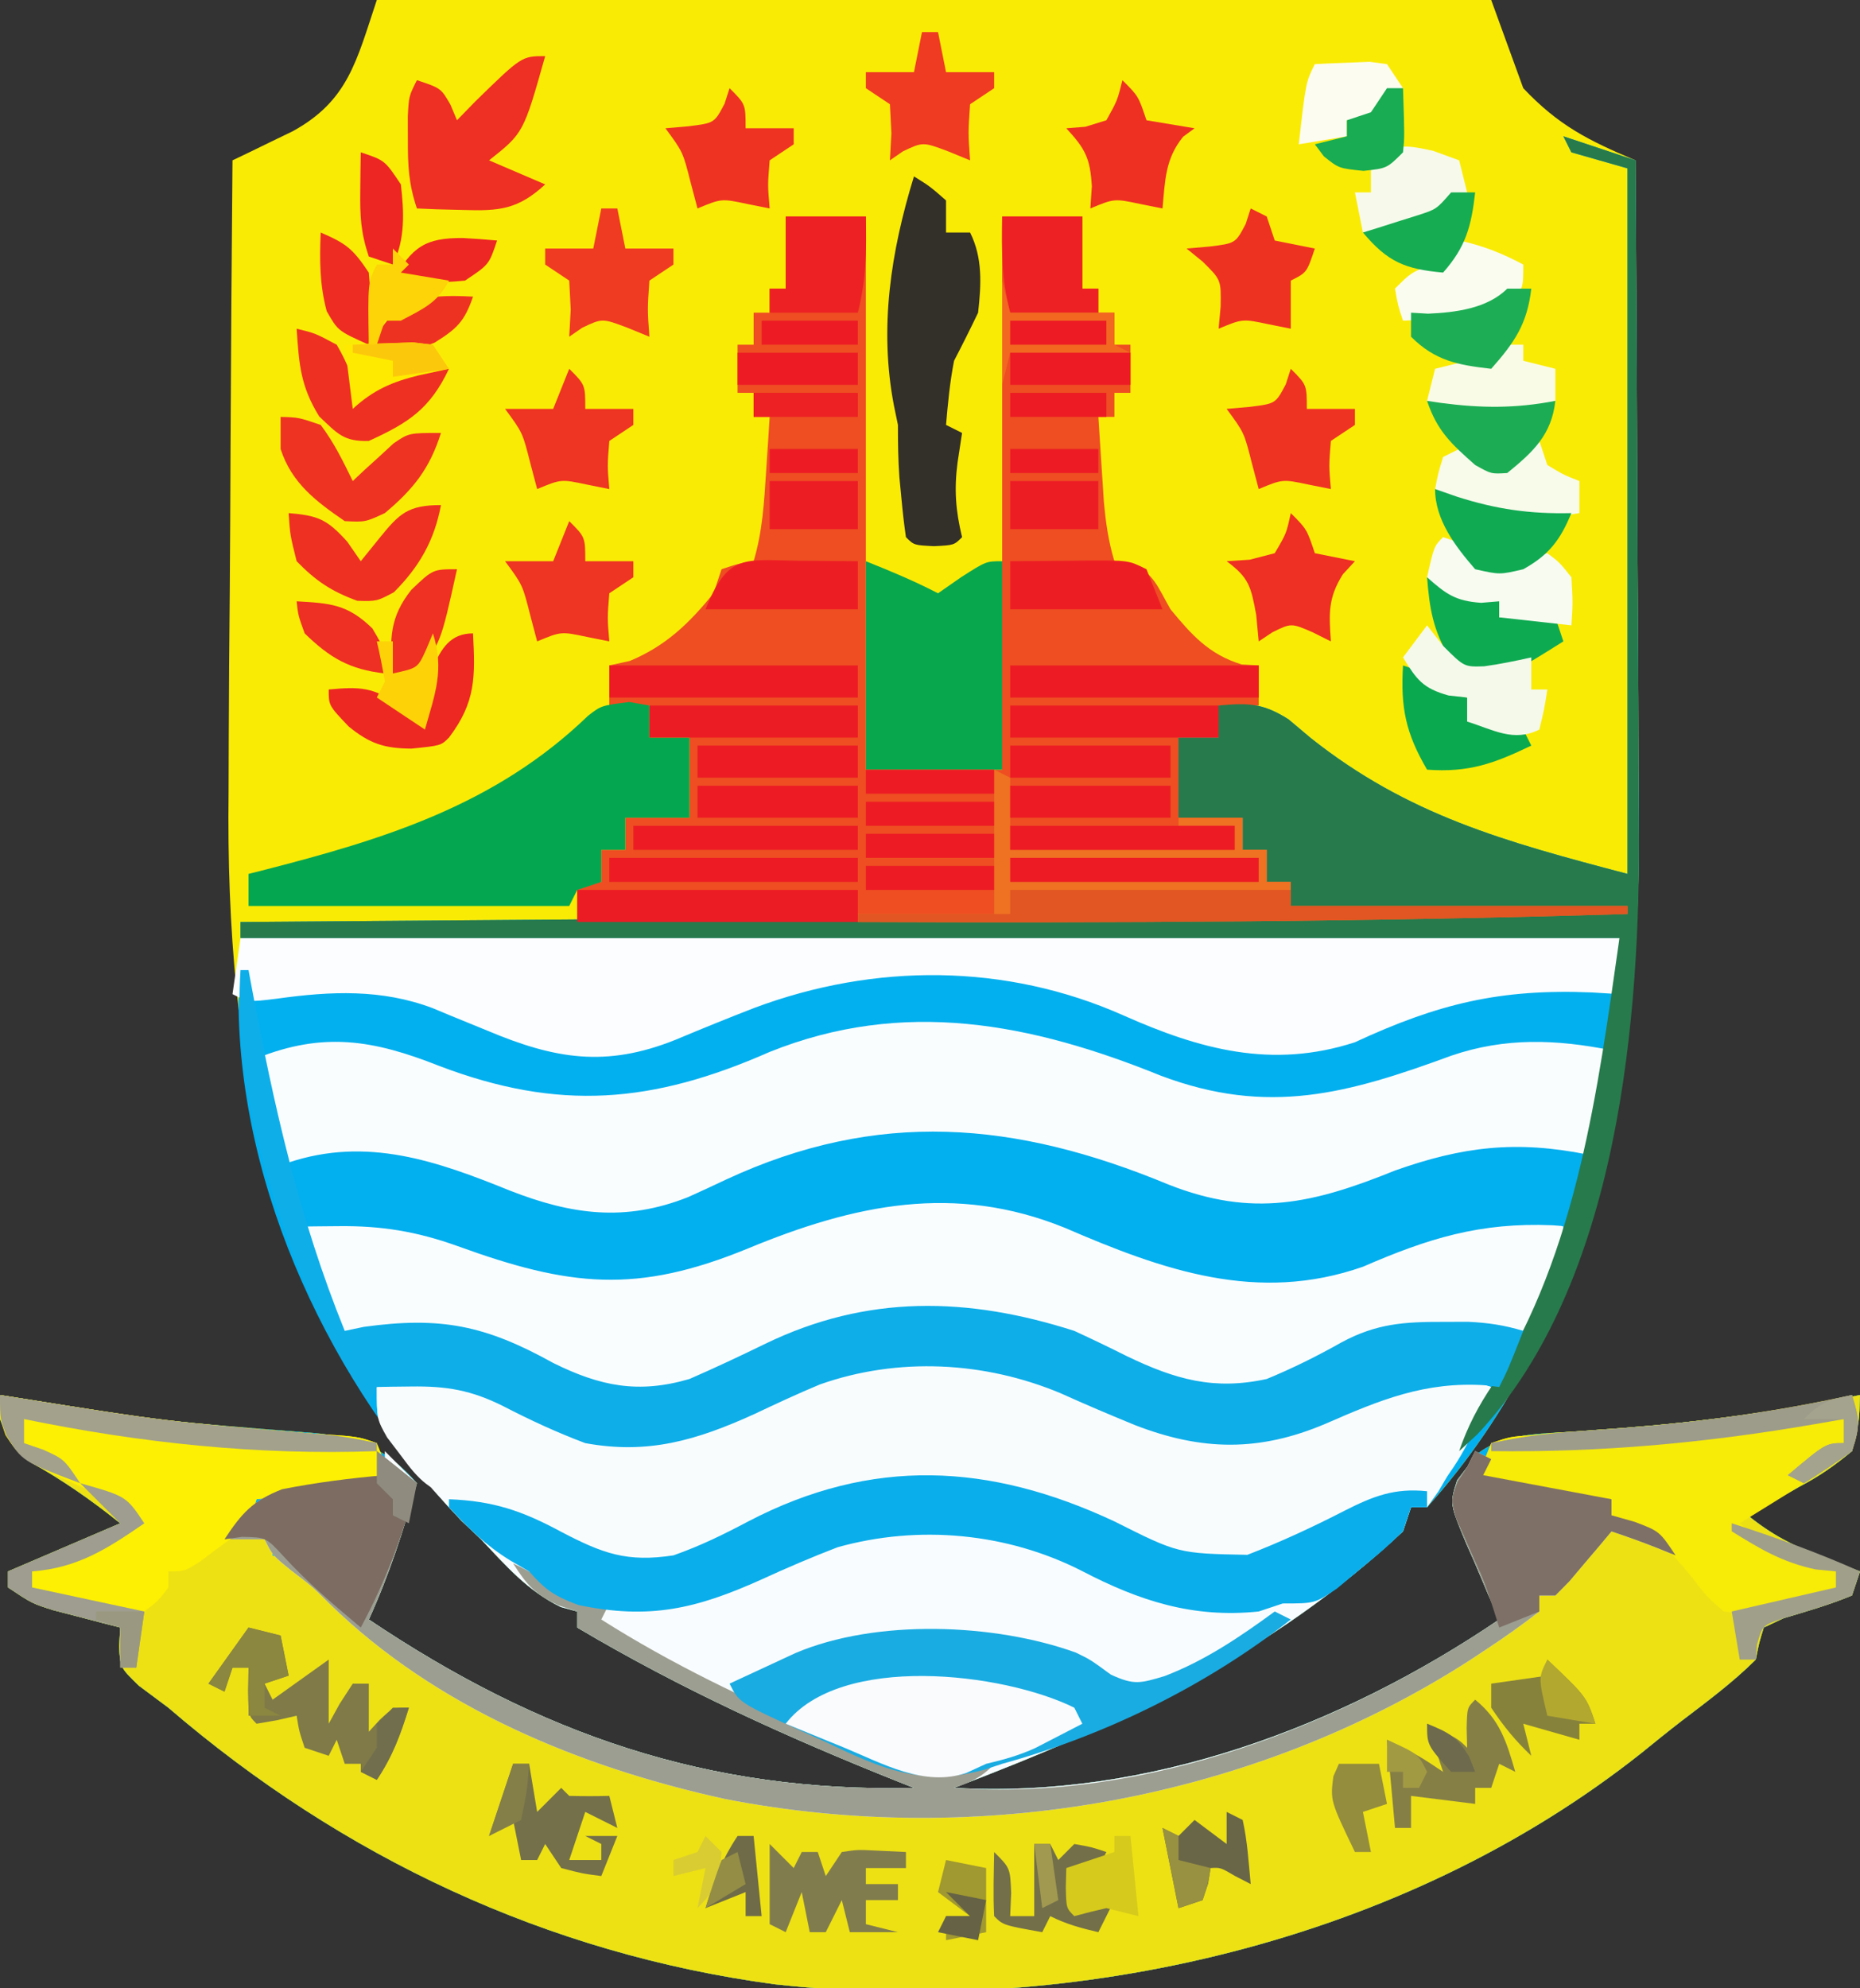 <?xml version="1.0" encoding="UTF-8"?>
<svg version="1.1" xmlns="http://www.w3.org/2000/svg" width="232" height="248">
<rect width="100%" height="100%" fill="#333333" stroke="none"/>
<path d="M0 0 C45.87 0 91.74 0 139 0 C140.98 5.445 140.98 5.445 143 11 C147.409 15.659 151.092 17.504 157 20 C157.093 33.197 157.164 46.394 157.207 59.592 C157.228 65.722 157.256 71.852 157.302 77.982 C157.346 83.915 157.369 89.848 157.38 95.781 C157.387 98.027 157.401 100.273 157.423 102.519 C157.704 132.65 151.861 164.803 131 188 C130.34 188 129.68 188 129 188 C128.67 188.99 128.34 189.98 128 191 C111.729 206.237 92.56 215.184 72 223 C96.148 224.398 120.262 215.392 140 202 C139.316 200.445 139.316 200.445 138.617 198.859 C138.036 197.49 137.455 196.12 136.875 194.75 C136.572 194.068 136.269 193.386 135.957 192.684 C133.823 187.571 133.823 187.571 134.738 184.621 C135.155 184.086 135.571 183.551 136 183 C136.433 182.443 136.866 181.886 137.312 181.312 C140.619 178.741 145.079 178.848 149.141 178.57 C150.122 178.499 151.103 178.427 152.113 178.353 C153.666 178.24 153.666 178.24 155.25 178.125 C165.315 177.35 175.113 176.015 185 174 C184.91 177.223 184.91 177.223 184 181 C181.742 182.868 179.969 184.101 177.438 185.438 C176.822 185.787 176.206 186.137 175.572 186.498 C174.06 187.354 172.532 188.18 171 189 C173.932 191.391 176.721 192.841 180.25 194.188 C181.588 194.704 181.588 194.704 182.953 195.23 C183.629 195.484 184.304 195.738 185 196 C184.67 196.99 184.34 197.98 184 199 C181.205 200.163 178.369 200.976 175.469 201.84 C174.654 202.223 173.839 202.606 173 203 C172.41 204.903 172.41 204.903 172 207 C169.132 209.863 165.89 212.249 162.673 214.708 C161.007 215.995 159.375 217.317 157.742 218.645 C127.915 242.303 87.131 251.6 49.672 247.504 C21.239 243.69 -4.328 231.634 -26 213 C-27.229 212.083 -28.458 211.166 -29.688 210.25 C-32 208 -32 208 -32.145 205.359 C-32.073 204.191 -32.073 204.191 -32 203 C-33.139 202.71 -33.139 202.71 -34.301 202.414 C-35.295 202.154 -36.289 201.893 -37.312 201.625 C-38.299 201.37 -39.285 201.115 -40.301 200.852 C-43 200 -43 200 -46 198 C-46 197.34 -46 196.68 -46 196 C-41.38 194.02 -36.76 192.04 -32 190 C-35.756 186.995 -39.115 184.673 -43.23 182.344 C-45.332 180.748 -46.079 179.457 -47 177 C-47 176.01 -47 175.02 -47 174 C-46.261 174.116 -45.521 174.232 -44.76 174.351 C-26.419 177.3 -26.419 177.3 -7.918 178.727 C-2.305 179.253 1.299 180.73 5 185 C3.338 190.857 1.53 196.459 -1 202 C20.258 216.273 41.344 223.631 67 223 C66.367 222.749 65.734 222.499 65.083 222.241 C51.152 216.685 37.903 210.657 25 203 C25 202.34 25 201.68 25 201 C24.319 200.814 23.639 200.629 22.938 200.438 C18.789 198.407 16.144 195.326 13 192 C11.793 190.855 11.793 190.855 10.562 189.688 C-13.297 164.664 -18.9 132.302 -18.488 98.809 C-18.479 96.513 -18.472 94.217 -18.467 91.921 C-18.448 85.971 -18.399 80.022 -18.343 74.073 C-18.292 67.965 -18.269 61.856 -18.244 55.748 C-18.191 43.832 -18.106 31.916 -18 20 C-17.312 19.671 -16.624 19.342 -15.916 19.003 C-15.014 18.564 -14.113 18.124 -13.184 17.672 C-12.29 17.24 -11.396 16.808 -10.474 16.362 C-3.576 12.564 -2.547 7.642 0 0 Z " fill="#FAEB05" transform="translate(47,0)"/>
<path d="M0 0 C2.97 0.99 5.94 1.98 9 3 C9.093 16.197 9.164 29.394 9.207 42.592 C9.228 48.722 9.256 54.852 9.302 60.982 C9.346 66.915 9.369 72.848 9.38 78.781 C9.387 81.027 9.401 83.273 9.423 85.519 C9.704 115.65 3.861 147.803 -17 171 C-17.66 171 -18.32 171 -19 171 C-19.33 171.99 -19.66 172.98 -20 174 C-36.271 189.237 -55.44 198.184 -76 206 C-51.852 207.398 -27.738 198.392 -8 185 C-8.684 183.445 -8.684 183.445 -9.383 181.859 C-9.964 180.49 -10.545 179.12 -11.125 177.75 C-11.428 177.068 -11.731 176.386 -12.043 175.684 C-14.177 170.571 -14.177 170.571 -13.262 167.621 C-12.845 167.086 -12.429 166.551 -12 166 C-11.567 165.443 -11.134 164.886 -10.688 164.312 C-7.381 161.741 -2.921 161.848 1.141 161.57 C2.122 161.499 3.103 161.427 4.113 161.353 C5.666 161.24 5.666 161.24 7.25 161.125 C17.315 160.35 27.113 159.015 37 157 C36.91 160.223 36.91 160.223 36 164 C33.742 165.868 31.969 167.101 29.438 168.438 C28.822 168.787 28.206 169.137 27.572 169.498 C26.06 170.354 24.532 171.18 23 172 C25.932 174.391 28.721 175.841 32.25 177.188 C33.588 177.704 33.588 177.704 34.953 178.23 C35.629 178.484 36.304 178.738 37 179 C36.67 179.99 36.34 180.98 36 182 C33.205 183.163 30.369 183.976 27.469 184.84 C26.654 185.223 25.839 185.606 25 186 C24.41 187.903 24.41 187.903 24 190 C21.132 192.863 17.89 195.249 14.673 197.708 C13.007 198.995 11.375 200.317 9.742 201.645 C-20.085 225.303 -60.869 234.6 -98.328 230.504 C-126.761 226.69 -152.328 214.634 -174 196 C-175.229 195.083 -176.458 194.166 -177.688 193.25 C-180 191 -180 191 -180.145 188.359 C-180.073 187.191 -180.073 187.191 -180 186 C-181.139 185.71 -181.139 185.71 -182.301 185.414 C-183.295 185.154 -184.289 184.893 -185.312 184.625 C-186.299 184.37 -187.285 184.115 -188.301 183.852 C-191 183 -191 183 -194 181 C-194 180.34 -194 179.68 -194 179 C-189.38 177.02 -184.76 175.04 -180 173 C-183.756 169.995 -187.115 167.673 -191.23 165.344 C-193.332 163.748 -194.079 162.457 -195 160 C-195 159.01 -195 158.02 -195 157 C-194.261 157.116 -193.521 157.232 -192.76 157.351 C-174.419 160.3 -174.419 160.3 -155.918 161.727 C-150.305 162.253 -146.701 163.73 -143 168 C-144.662 173.857 -146.47 179.459 -149 185 C-127.742 199.273 -106.656 206.631 -81 206 C-81.633 205.749 -82.266 205.499 -82.917 205.241 C-96.848 199.685 -110.097 193.657 -123 186 C-123 185.34 -123 184.68 -123 184 C-123.681 183.814 -124.361 183.629 -125.062 183.438 C-129.211 181.407 -131.856 178.326 -135 175 C-136.207 173.855 -136.207 173.855 -137.438 172.688 C-153.548 155.791 -165.15 131.629 -165.25 107.875 C-165.167 106.596 -165.085 105.317 -165 104 C-164.67 105.32 -164.34 106.64 -164 108 C-162.298 107.505 -162.298 107.505 -160.562 107 C-149.388 104.328 -141.012 107.703 -130.57 112 C-118.453 116.903 -107.373 110.651 -96.008 106.051 C-81.491 100.979 -64.56 103.793 -51 110.188 C-41.049 114.63 -32.627 114.184 -22.438 110.625 C-19.431 109.436 -16.467 108.219 -13.539 106.848 C-10.252 105.75 -7.396 105.772 -3.938 105.812 C-2.126 105.822 -2.126 105.822 -0.277 105.832 C2.351 105.967 4.506 106.223 7 107 C7 104.69 7 102.38 7 100 C-49.76 100 -106.52 100 -165 100 C-165 99.34 -165 98.68 -165 98 C-121.77 97.67 -78.54 97.34 -34 97 C-34 95.68 -34 94.36 -34 93 C-34.99 93 -35.98 93 -37 93 C-37 91.68 -37 90.36 -37 89 C-37.99 89 -38.98 89 -40 89 C-40 87.68 -40 86.36 -40 85 C-42.64 85 -45.28 85 -48 85 C-48 81.7 -48 78.4 -48 75 C-46.35 75 -44.7 75 -43 75 C-43 73.68 -43 72.36 -43 71 C-39.304 70.647 -37.462 70.707 -34.281 72.723 C-33.363 73.495 -32.446 74.267 -31.5 75.062 C-19.397 84.672 -7.344 87.962 8 92 C8 62.96 8 33.92 8 4 C5.69 3.34 3.38 2.68 1 2 C0.67 1.34 0.34 0.68 0 0 Z " fill="#03B0EF" transform="translate(195,17)"/>
<path d="M0 0 C0.739 0.116 1.479 0.232 2.24 0.351 C20.634 3.287 20.634 3.287 39.18 4.824 C44.637 5.164 44.637 5.164 47 6 C47.66 7.65 48.32 9.3 49 11 C43.39 11.66 37.78 12.32 32 13 C31.67 13.99 31.34 14.98 31 16 C30.67 16.33 30.34 16.66 30 17 C31.32 17.33 32.64 17.66 34 18 C34 18.66 34 19.32 34 20 C34.592 20.257 35.183 20.513 35.793 20.777 C38.203 22.112 39.501 23.501 41.312 25.562 C58.078 42.702 86.262 50.882 109.64 51.293 C137.77 51.46 166.009 46.29 188.441 28.102 C190 27 190 27 192 27 C192 26.34 192 25.68 192 25 C195.082 21.654 198.401 18.776 202 16 C203.98 16.99 205.96 17.98 208 19 C205.69 17.68 203.38 16.36 201 15 C201 14.34 201 13.68 201 13 C195.39 12.34 189.78 11.68 184 11 C184.66 9.35 185.32 7.7 186 6 C188.304 5.214 188.304 5.214 191 5 C191.825 4.918 192.651 4.835 193.501 4.75 C194.808 4.661 194.808 4.661 196.141 4.57 C197.122 4.499 198.103 4.427 199.113 4.353 C200.148 4.278 201.184 4.203 202.25 4.125 C212.315 3.35 222.113 2.015 232 0 C231.91 3.223 231.91 3.223 231 7 C228.742 8.868 226.969 10.101 224.438 11.438 C223.822 11.787 223.206 12.137 222.572 12.498 C221.06 13.354 219.532 14.18 218 15 C220.932 17.391 223.721 18.841 227.25 20.188 C228.142 20.532 229.034 20.876 229.953 21.23 C230.966 21.611 230.966 21.611 232 22 C231.67 22.99 231.34 23.98 231 25 C228.205 26.163 225.369 26.976 222.469 27.84 C221.654 28.223 220.839 28.606 220 29 C219.41 30.903 219.41 30.903 219 33 C216.132 35.863 212.89 38.249 209.673 40.708 C208.007 41.995 206.375 43.317 204.742 44.645 C174.915 68.303 134.131 77.6 96.672 73.504 C68.239 69.69 42.672 57.634 21 39 C19.771 38.083 18.542 37.166 17.312 36.25 C15 34 15 34 14.855 31.359 C14.927 30.191 14.927 30.191 15 29 C13.861 28.71 13.861 28.71 12.699 28.414 C11.705 28.154 10.711 27.893 9.688 27.625 C8.208 27.242 8.208 27.242 6.699 26.852 C4 26 4 26 1 24 C1 23.34 1 22.68 1 22 C5.62 20.02 10.24 18.04 15 16 C11.244 12.995 7.885 10.673 3.77 8.344 C1.668 6.748 0.921 5.457 0 3 C0 2.01 0 1.02 0 0 Z " fill="#EDE114" transform="translate(0,174)"/>
<path d="M0 0 C11.853 5.09 19.028 6.774 31.062 2.062 C31.754 1.785 32.446 1.507 33.158 1.221 C39.071 -1.135 44.695 -3.102 51 -1 C49.63 2.656 47.99 5.955 46 9.312 C45.484 10.196 44.969 11.079 44.438 11.988 C43.963 12.652 43.489 13.316 43 14 C42.34 14 41.68 14 41 14 C40.67 14.99 40.34 15.98 40 17 C23.729 32.237 4.56 41.184 -16 49 C8.148 50.398 32.262 41.392 52 28 C51.316 26.445 51.316 26.445 50.617 24.859 C50.036 23.49 49.455 22.12 48.875 20.75 C48.572 20.068 48.269 19.386 47.957 18.684 C45.819 13.563 45.819 13.563 46.758 10.641 C47.168 10.099 47.578 9.558 48 9 C48.33 8.34 48.66 7.68 49 7 C49.99 7.495 49.99 7.495 51 8 C50.67 8.66 50.34 9.32 50 10 C55.28 10.99 60.56 11.98 66 13 C66 13.66 66 14.32 66 15 C66.949 15.268 67.897 15.536 68.875 15.812 C72 17 72 17 74 20 C73.237 19.691 72.474 19.381 71.688 19.062 C69.812 18.321 67.913 17.638 66 17 C65.518 17.578 65.036 18.155 64.539 18.75 C63.907 19.492 63.276 20.235 62.625 21 C61.999 21.742 61.372 22.485 60.727 23.25 C59.872 24.116 59.872 24.116 59 25 C58.34 25 57.68 25 57 25 C57 25.66 57 26.32 57 27 C54.847 28.671 52.709 30.192 50.438 31.688 C49.427 32.356 49.427 32.356 48.396 33.038 C21.278 50.539 -12.967 56.579 -44.625 50.375 C-62.642 46.407 -80.529 39.068 -93.887 26.043 C-96.029 23.904 -96.029 23.904 -98.707 21.863 C-101 20 -101 20 -102 18 C-103.65 18 -105.3 18 -107 18 C-104.858 14.743 -103.485 13.19 -99.812 11.75 C-95.55 10.911 -91.325 10.373 -87 10 C-87 9.01 -87 8.02 -87 7 C-85.68 8.32 -84.36 9.64 -83 11 C-84.662 16.857 -86.47 22.459 -89 28 C-67.742 42.273 -46.656 49.631 -21 49 C-21.633 48.749 -22.266 48.499 -22.917 48.241 C-36.848 42.685 -50.097 36.657 -63 29 C-63 28.34 -63 27.68 -63 27 C-63.681 26.814 -64.361 26.629 -65.062 26.438 C-69.211 24.407 -71.856 21.326 -75 18 C-75.804 17.237 -76.609 16.474 -77.438 15.688 C-79.835 13.173 -82.088 10.607 -84.312 7.938 C-85.01 7.101 -85.707 6.264 -86.426 5.402 C-88 3 -88 3 -88 -1 C-84.196 -2.902 -80.493 -2.483 -76.562 -1.211 C-72.814 0.286 -69.21 1.891 -65.625 3.75 C-55.453 7.258 -47.335 4.411 -38 0 C-25.233 -5.92 -12.776 -5.762 0 0 Z " fill="#F9FCFE" transform="translate(135,174)"/>
<path d="M0 0 C3.3 0 6.6 0 10 0 C10 22.77 10 45.54 10 69 C15.61 69 21.22 69 27 69 C27 46.23 27 23.46 27 0 C30.3 0 33.6 0 37 0 C37 2.97 37 5.94 37 9 C37.66 9 38.32 9 39 9 C39 9.99 39 10.98 39 12 C39.66 12 40.32 12 41 12 C41 13.32 41 14.64 41 16 C41.66 16 42.32 16 43 16 C43 17.98 43 19.96 43 22 C42.34 22 41.68 22 41 22 C41 22.99 41 23.98 41 25 C40.34 25 39.68 25 39 25 C39.141 27.25 39.288 29.5 39.438 31.75 C39.519 33.003 39.6 34.256 39.684 35.547 C39.925 38.183 40.243 40.48 41 43 C41.598 43.062 42.196 43.124 42.812 43.188 C45.899 44.334 46.365 46.17 48 49 C50.655 52.219 52.827 54.643 56.875 55.875 C57.576 55.916 58.278 55.958 59 56 C59 57.65 59 59.3 59 61 C57.35 61 55.7 61 54 61 C54 62.32 54 63.64 54 65 C52.35 65 50.7 65 49 65 C49 68.3 49 71.6 49 75 C51.64 75 54.28 75 57 75 C57 76.32 57 77.64 57 79 C57.99 79 58.98 79 60 79 C60 80.32 60 81.64 60 83 C60.99 83 61.98 83 63 83 C63 83.99 63 84.98 63 86 C76.86 86 90.72 86 105 86 C105 86.33 105 86.66 105 87 C76.281 87.839 47.59 88.135 18.859 88.069 C13.768 88.058 8.677 88.054 3.586 88.049 C-6.276 88.038 -16.138 88.021 -26 88 C-26 86.35 -26 84.7 -26 83 C-25.01 83 -24.02 83 -23 83 C-23 81.68 -23 80.36 -23 79 C-22.01 79 -21.02 79 -20 79 C-20 77.68 -20 76.36 -20 75 C-17.36 75 -14.72 75 -12 75 C-12 71.7 -12 68.4 -12 65 C-13.65 65 -15.3 65 -17 65 C-17 63.68 -17 62.36 -17 61 C-18.65 61 -20.3 61 -22 61 C-22 59.35 -22 57.7 -22 56 C-21.154 55.814 -20.309 55.629 -19.438 55.438 C-14.956 53.564 -12.038 50.758 -9 47 C-8.67 46.01 -8.34 45.02 -8 44 C-5.938 43.312 -5.938 43.312 -4 43 C-2.884 39.286 -2.688 35.608 -2.438 31.75 C-2.354 30.487 -2.27 29.223 -2.184 27.922 C-2.093 26.476 -2.093 26.476 -2 25 C-2.66 25 -3.32 25 -4 25 C-4 24.01 -4 23.02 -4 22 C-4.66 22 -5.32 22 -6 22 C-6 20.02 -6 18.04 -6 16 C-5.34 16 -4.68 16 -4 16 C-4 14.68 -4 13.36 -4 12 C-3.34 12 -2.68 12 -2 12 C-2 11.01 -2 10.02 -2 9 C-1.34 9 -0.68 9 0 9 C0 6.03 0 3.06 0 0 Z " fill="#EE4E22" transform="translate(98,27)"/>
<path d="M0 0 C13.379 5.029 23.332 2.226 36.232 -2.516 C42.923 -4.799 49.3 -4.557 56.18 -3.181 C55.871 -1.388 55.558 0.403 55.242 2.194 C55.068 3.192 54.894 4.19 54.715 5.218 C54.18 7.819 54.18 7.819 53.18 9.819 C52.285 9.785 51.39 9.75 50.469 9.714 C41.544 9.514 34.721 10.559 26.508 13.909 C13.701 18.992 5.184 16.511 -7.172 11.546 C-20.784 6.251 -36.192 5.776 -49.732 11.648 C-53.825 13.507 -53.825 13.507 -57.863 15.482 C-64.853 18.832 -71.461 18.849 -78.75 16.288 C-80.402 15.642 -82.051 14.986 -83.695 14.319 C-92.784 10.877 -100.228 9.421 -109.82 11.819 C-110.81 7.199 -111.8 2.579 -112.82 -2.181 C-104.471 -5.52 -98.263 -4.48 -90.07 -1.243 C-75.135 4.453 -63.446 3.465 -48.848 -2.962 C-32.106 -9.702 -16.17 -6.554 0 0 Z " fill="#FAFDFE" transform="translate(144.82,134.181)"/>
<path d="M0 0 C11.72 4.578 20.959 3.634 32.318 -1.02 C38.562 -3.488 43.922 -4.734 50.658 -3.93 C51.648 -3.435 51.648 -3.435 52.658 -2.93 C52.143 2.351 50.403 5.642 47.658 10.07 C46.047 10.018 46.047 10.018 44.404 9.964 C42.968 9.936 41.532 9.909 40.095 9.882 C39.039 9.845 39.039 9.845 37.961 9.806 C31.797 9.721 27.86 11.419 22.392 14.238 C16.481 17.275 11.237 18.316 4.658 17.07 C1.177 15.832 -2.153 14.28 -5.497 12.717 C-18.139 6.818 -31.135 6.464 -44.342 11.07 C-46.423 12.074 -48.486 13.116 -50.53 14.195 C-56.121 17.118 -61 19.055 -67.323 17.621 C-70.287 16.597 -72.972 15.275 -75.713 13.753 C-83.821 9.314 -90.345 9.176 -99.342 11.07 C-100.182 9.302 -101.014 7.531 -101.842 5.757 C-102.306 4.771 -102.77 3.785 -103.248 2.769 C-104.342 0.07 -104.342 0.07 -104.342 -2.93 C-95.45 -5.894 -87.12 -1.946 -78.666 1.003 C-66.923 4.918 -58.874 2.978 -47.774 -1.908 C-30.465 -9.463 -17.012 -6.749 0 0 Z " fill="#FAFDFE" transform="translate(142.342,155.93)"/>
<path d="M0 0 C11.853 5.09 19.028 6.774 31.062 2.062 C31.754 1.785 32.446 1.507 33.158 1.221 C39.071 -1.135 44.695 -3.102 51 -1 C49.387 3.692 47.313 8.271 44 12 C40.5 13.125 40.5 13.125 38.434 13.441 C34.14 14.427 30.345 16.662 26.441 18.66 C20.494 20.976 15.525 21.933 9.5 19.418 C7.99 18.696 6.49 17.952 5 17.188 C-7.461 10.989 -19.639 8.832 -33.258 12.938 C-37.255 14.486 -40.905 16.514 -44.59 18.695 C-49.197 21.189 -53.797 21.603 -59 21 C-61.668 20.136 -64.085 18.93 -66.562 17.625 C-70.291 15.72 -73.638 14.093 -77.719 13.047 C-81.452 11.856 -82.652 10.745 -84.938 7.625 C-85.524 6.854 -86.111 6.083 -86.715 5.289 C-88 3 -88 3 -88 -1 C-84.196 -2.902 -80.493 -2.483 -76.562 -1.211 C-72.814 0.286 -69.21 1.891 -65.625 3.75 C-55.453 7.258 -47.335 4.411 -38 0 C-25.233 -5.92 -12.776 -5.762 0 0 Z " fill="#F9FCFD" transform="translate(135,174)"/>
<path d="M0 0 C56.76 0 113.52 0 172 0 C172 2.31 172 4.62 172 7 C170.875 6.93 169.749 6.861 168.59 6.789 C157.125 6.306 149.379 8.184 139 13 C128.642 16.373 119.601 13.868 110.113 9.646 C95.463 3.134 79.096 3.099 64.09 8.715 C60.789 9.993 57.514 11.326 54.25 12.695 C45.604 16.166 39.222 15.105 30.812 11.562 C29.236 10.916 27.66 10.271 26.082 9.629 C25.393 9.341 24.705 9.053 23.995 8.756 C17.617 6.339 11.239 6.626 4.562 7.562 C1 8 1 8 -1 7 C-0.67 4.69 -0.34 2.38 0 0 Z " fill="#FBFDFE" transform="translate(30,117)"/>
<path d="M0 0 C10.522 4.155 18.071 2.366 28.25 -1.75 C36.693 -4.744 43.345 -5.531 52.25 -3.75 C51.59 -0.78 50.93 2.19 50.25 5.25 C49.462 5.192 48.675 5.134 47.863 5.074 C38.871 4.702 32.425 6.697 24.25 10.25 C11.109 14.849 -0.63 10.711 -12.938 5.391 C-26.667 -0.177 -39.13 2.456 -52.453 7.968 C-66.349 13.68 -74.731 12.738 -88.711 7.66 C-93.767 5.851 -98.175 5.123 -103.562 5.188 C-104.538 5.197 -105.514 5.206 -106.52 5.215 C-107.256 5.226 -107.992 5.238 -108.75 5.25 C-109.08 2.61 -109.41 -0.03 -109.75 -2.75 C-99.972 -6.009 -91.273 -2.944 -82.133 0.76 C-74.44 3.767 -67.759 4.67 -59.934 1.57 C-58.343 0.857 -56.761 0.125 -55.188 -0.625 C-36.307 -9.392 -19.165 -7.951 0 0 Z " fill="#02AFEF" transform="translate(145.75,147.75)"/>
<path d="M0 0 C2.97 0.99 5.94 1.98 9 3 C9.093 16.197 9.164 29.394 9.207 42.592 C9.228 48.722 9.256 54.852 9.302 60.982 C9.346 66.915 9.369 72.848 9.38 78.781 C9.387 81.027 9.401 83.273 9.423 85.519 C9.649 109.733 6.967 143.064 -10.715 161.891 C-11.469 162.587 -12.223 163.283 -13 164 C-11.932 160.893 -10.582 158.323 -8.75 155.625 C1.747 139.12 4.31 118.832 7 100 C-49.76 100 -106.52 100 -165 100 C-165 99.34 -165 98.68 -165 98 C-121.77 97.67 -78.54 97.34 -34 97 C-34 95.68 -34 94.36 -34 93 C-34.99 93 -35.98 93 -37 93 C-37 91.68 -37 90.36 -37 89 C-37.99 89 -38.98 89 -40 89 C-40 87.68 -40 86.36 -40 85 C-42.64 85 -45.28 85 -48 85 C-48 81.7 -48 78.4 -48 75 C-46.35 75 -44.7 75 -43 75 C-43 73.68 -43 72.36 -43 71 C-39.304 70.647 -37.462 70.707 -34.281 72.723 C-33.363 73.495 -32.446 74.267 -31.5 75.062 C-19.397 84.672 -7.344 87.962 8 92 C8 62.96 8 33.92 8 4 C5.69 3.34 3.38 2.68 1 2 C0.67 1.34 0.34 0.68 0 0 Z " fill="#277A4C" transform="translate(195,17)"/>
<path d="M0 0 C0.33 0 0.66 0 1 0 C1.188 1.018 1.188 1.018 1.38 2.057 C4.155 16.93 7.305 30.958 13 45 C14.176 44.752 14.176 44.752 15.375 44.5 C24.966 43.177 30.534 44.3 39 49 C44.871 51.908 49.618 52.867 56 51 C59.203 49.603 62.342 48.127 65.482 46.596 C78.137 40.467 90.67 40.729 104 45 C106.225 46.026 108.434 47.089 110.625 48.188 C116.612 51.055 121.418 52.437 128 51 C131.261 49.655 134.298 48.141 137.371 46.41 C141.688 44.094 145.122 43.863 150 43.875 C151.031 43.872 152.062 43.87 153.125 43.867 C155.597 43.981 157.644 44.286 160 45 C158.125 49.75 158.125 49.75 157 52 C156.452 51.93 155.904 51.861 155.34 51.789 C147.767 51.272 142.113 53.623 135.32 56.59 C127.095 60.083 119.919 59.993 111.562 56.75 C108.446 55.475 105.358 54.162 102.289 52.777 C92.811 48.807 82.005 48.234 72.25 51.688 C69.486 52.84 66.79 54.099 64.082 55.379 C56.931 58.626 50.865 60.448 43 59 C39.467 57.669 36.163 56.147 32.812 54.41 C28.786 52.392 25.726 51.872 21.25 51.938 C20.451 51.947 19.652 51.956 18.828 51.965 C18.225 51.976 17.622 51.988 17 52 C16.67 52.66 16.34 53.32 16 54 C12.5 48.74 9.695 43.525 7.438 37.625 C7.142 36.855 6.846 36.085 6.541 35.291 C2.342 23.961 -0.784 12.151 0 0 Z " fill="#0EAEE9" transform="translate(30,121)"/>
<path d="M0 0 C1.65 1.32 3.3 2.64 5 4 C3.338 9.857 1.53 15.459 -1 21 C20.258 35.273 41.344 42.631 67 42 C66.367 41.749 65.734 41.499 65.083 41.241 C51.152 35.685 37.903 29.657 25 22 C25 21.34 25 20.68 25 20 C24.237 19.753 23.474 19.505 22.688 19.25 C19.764 17.89 18.7 16.684 17 14 C19.494 15.204 21.681 16.454 24 18 C25.655 18.385 27.322 18.728 29 19 C28.67 19.66 28.34 20.32 28 21 C36.801 26.585 45.996 30.944 55.562 35.062 C57.275 35.814 57.275 35.814 59.023 36.581 C60.11 37.04 61.197 37.5 62.316 37.973 C63.29 38.388 64.264 38.803 65.268 39.231 C68.332 40.093 69.974 39.863 73 39 C73.928 38.814 74.856 38.629 75.812 38.438 C76.534 38.293 77.256 38.149 78 38 C75.948 40.248 74.993 41.002 72 42 C95.951 43.753 120.488 34.239 140 21 C139.316 19.445 139.316 19.445 138.617 17.859 C138.036 16.49 137.455 15.12 136.875 13.75 C136.572 13.068 136.269 12.386 135.957 11.684 C133.819 6.563 133.819 6.563 134.758 3.641 C135.168 3.099 135.578 2.558 136 2 C136.33 1.34 136.66 0.68 137 0 C137.99 0.495 137.99 0.495 139 1 C138.67 1.66 138.34 2.32 138 3 C143.28 3.99 148.56 4.98 154 6 C154 6.66 154 7.32 154 8 C154.949 8.268 155.898 8.536 156.875 8.812 C160 10 160 10 162 13 C161.237 12.691 160.474 12.381 159.688 12.062 C157.812 11.321 155.913 10.638 154 10 C153.518 10.578 153.036 11.155 152.539 11.75 C151.907 12.492 151.276 13.235 150.625 14 C149.999 14.742 149.372 15.485 148.727 16.25 C147.872 17.116 147.872 17.116 147 18 C146.34 18 145.68 18 145 18 C145 18.66 145 19.32 145 20 C142.847 21.671 140.709 23.192 138.438 24.688 C137.764 25.133 137.09 25.579 136.396 26.038 C109.278 43.539 75.033 49.579 43.375 43.375 C25.358 39.407 7.471 32.068 -5.887 19.043 C-8.029 16.904 -8.029 16.904 -10.707 14.863 C-13 13 -13 13 -14 11 C-15.65 11 -17.3 11 -19 11 C-16.858 7.743 -15.485 6.19 -11.812 4.75 C-7.55 3.911 -3.325 3.373 1 3 C0.67 2.01 0.34 1.02 0 0 Z " fill="#9C9E91" transform="translate(47,181)"/>
<path d="M0 0 C7.945 3.993 7.945 3.993 16.569 4.165 C20.707 2.567 24.729 0.702 28.673 -1.328 C32.272 -3.155 34.931 -4.194 38.987 -3.769 C38.987 -3.109 38.987 -2.449 38.987 -1.769 C38.327 -1.769 37.667 -1.769 36.987 -1.769 C36.657 -0.779 36.327 0.211 35.987 1.231 C33.624 3.493 33.624 3.493 30.675 5.919 C29.709 6.727 28.744 7.535 27.749 8.368 C24.987 10.231 24.987 10.231 20.987 10.231 C19.502 10.726 19.502 10.726 17.987 11.231 C9.807 12.085 3.111 9.917 -4.075 6.169 C-13.393 1.419 -24.411 0.386 -34.521 3.212 C-37.742 4.449 -40.878 5.788 -44.013 7.231 C-52.191 10.914 -58.02 12.278 -66.888 10.419 C-69.906 9.272 -70.957 8.568 -73.013 6.231 C-73.797 5.777 -74.58 5.324 -75.388 4.856 C-78.399 2.992 -80.62 0.829 -83.013 -1.769 C-83.013 -2.099 -83.013 -2.429 -83.013 -2.769 C-77.499 -2.557 -73.889 -1.336 -69.013 1.294 C-63.826 4.008 -60.812 5.116 -55.013 4.231 C-51.684 3.06 -48.779 1.637 -45.669 -0.011 C-30.275 -8.041 -15.586 -7.301 0 0 Z " fill="#0AAEEB" transform="translate(139.013,189.769)"/>
<path d="M0 0 C0.825 0.144 1.65 0.289 2.5 0.438 C2.5 1.758 2.5 3.078 2.5 4.438 C4.15 4.438 5.8 4.438 7.5 4.438 C7.5 7.737 7.5 11.037 7.5 14.438 C4.86 14.438 2.22 14.438 -0.5 14.438 C-0.5 15.758 -0.5 17.078 -0.5 18.438 C-1.49 18.438 -2.48 18.438 -3.5 18.438 C-3.5 19.758 -3.5 21.078 -3.5 22.438 C-4.49 22.767 -5.48 23.098 -6.5 23.438 C-6.83 24.098 -7.16 24.758 -7.5 25.438 C-20.7 25.438 -33.9 25.438 -47.5 25.438 C-47.5 24.117 -47.5 22.797 -47.5 21.438 C-46.942 21.298 -46.385 21.158 -45.81 21.014 C-30.558 17.116 -16.71 12.867 -5.152 1.715 C-3.5 0.438 -3.5 0.438 0 0 Z " fill="#04A74F" transform="translate(78.5,87.562)"/>
<path d="M0 0 C0.99 0.495 0.99 0.495 2 1 C-8.473 9.234 -21.145 15.456 -34 19 C-34.713 19.236 -35.426 19.471 -36.16 19.714 C-43.928 21.882 -48.995 19.646 -56.062 16.25 C-57.106 15.781 -58.149 15.312 -59.225 14.828 C-66.83 11.34 -66.83 11.34 -68 9 C-66.252 8.183 -64.501 7.372 -62.75 6.562 C-61.775 6.11 -60.801 5.658 -59.797 5.191 C-49.738 0.906 -34.977 1.458 -24.82 5.121 C-23 6 -23 6 -20.438 7.875 C-17.518 9.222 -16.765 8.95 -13.75 8.062 C-8.683 6.121 -4.362 3.187 0 0 Z " fill="#19ACE2" transform="translate(159,201)"/>
<path d="M0 0 C0.934 3.01 1.044 3.867 0 7 C-2.329 8.667 -4.627 10.195 -7.062 11.688 C-7.726 12.103 -8.389 12.519 -9.072 12.947 C-10.71 13.972 -12.354 14.987 -14 16 C-11.345 18.135 -8.964 19.563 -5.75 20.688 C-4.513 21.121 -3.275 21.554 -2 22 C-2 22.66 -2 23.32 -2 24 C-10.787 27.636 -10.787 27.636 -16 27 C-18.125 25.137 -18.125 25.137 -20 22.688 C-23.122 18.87 -25.401 16.725 -30 15 C-30 14.34 -30 13.68 -30 13 C-35.61 12.34 -41.22 11.68 -47 11 C-46.34 9.35 -45.68 7.7 -45 6 C-42.698 5.214 -42.698 5.214 -40 5 C-39.169 4.918 -38.339 4.835 -37.483 4.75 C-36.167 4.661 -36.167 4.661 -34.824 4.57 C-33.838 4.499 -32.852 4.427 -31.836 4.353 C-30.797 4.278 -29.758 4.203 -28.688 4.125 C-18.946 3.377 -9.542 2.105 0 0 Z " fill="#F7EB08" transform="translate(231,174)"/>
<path d="M0 0 C0.739 0.116 1.479 0.232 2.24 0.351 C20.634 3.287 20.634 3.287 39.18 4.824 C44.637 5.164 44.637 5.164 47 6 C47.66 7.65 48.32 9.3 49 11 C43.39 11.66 37.78 12.32 32 13 C31.67 13.99 31.34 14.98 31 16 C29.223 17.605 29.223 17.605 27.062 19.188 C26.352 19.717 25.642 20.247 24.91 20.793 C23 22 23 22 21 22 C21 22.66 21 23.32 21 24 C19.773 25.637 19.773 25.637 18 27 C13.185 27.334 8.318 26.09 4 24 C4 23.34 4 22.68 4 22 C7.96 20.35 11.92 18.7 16 17 C16 16.01 16 15.02 16 14 C15.408 13.746 14.817 13.492 14.207 13.23 C2.839 8.279 2.839 8.279 0.688 5 C0 3 0 3 0 0 Z " fill="#FDF002" transform="translate(0,174)"/>
<path d="M0 0 C0.66 0.33 1.32 0.66 2 1 C2 3.97 2 6.94 2 10 C11.24 10 20.48 10 30 10 C30 9.01 30 8.02 30 7 C27.69 7 25.38 7 23 7 C23 6.67 23 6.34 23 6 C25.64 6 28.28 6 31 6 C31 7.32 31 8.64 31 10 C31.99 10 32.98 10 34 10 C34 11.32 34 12.64 34 14 C34.99 14 35.98 14 37 14 C37 14.99 37 15.98 37 17 C50.86 17 64.72 17 79 17 C79 17.33 79 17.66 79 18 C46.996 18.98 15.017 19.122 -17 19 C-17 18.67 -17 18.34 -17 18 C-11.39 18 -5.78 18 0 18 C0 12.06 0 6.12 0 0 Z " fill="#EF7122" transform="translate(124,96)"/>
<path d="M0 0 C3.134 1.254 6.031 2.461 9 4 C9.949 3.34 10.898 2.68 11.875 2 C15 0 15 0 17 0 C17 8.58 17 17.16 17 26 C11.39 26 5.78 26 0 26 C0 17.42 0 8.84 0 0 Z " fill="#08A74E" transform="translate(108,70)"/>
<path d="M0 0 C2 1.25 2 1.25 4 3 C4 4.32 4 5.64 4 7 C4.99 7 5.98 7 7 7 C8.595 10.191 8.385 13.527 8 17 C7.034 19.017 6.033 21.017 5 23 C4.475 25.676 4.235 28.276 4 31 C4.66 31.33 5.32 31.66 6 32 C5.814 33.217 5.629 34.434 5.438 35.688 C5.002 39.05 5.196 41.686 6 45 C5 46 5 46 2.5 46.125 C0 46 0 46 -1 45 C-1.236 43.402 -1.414 41.796 -1.562 40.188 C-1.646 39.315 -1.73 38.442 -1.816 37.543 C-1.974 35.367 -2 33.182 -2 31 C-2.16 30.228 -2.32 29.456 -2.484 28.66 C-4.375 18.907 -2.884 9.375 0 0 Z " fill="#332F29" transform="translate(114,22)"/>
<path d="M0 0 C0.495 0.99 0.495 0.99 1 2 C-0.247 2.651 -1.498 3.296 -2.75 3.938 C-3.446 4.297 -4.142 4.657 -4.859 5.027 C-6.909 5.959 -8.816 6.489 -11 7 C-12.207 7.557 -12.207 7.557 -13.438 8.125 C-18.732 9.933 -23.894 6.966 -28.812 4.938 C-29.505 4.656 -30.198 4.374 -30.912 4.084 C-32.61 3.393 -34.305 2.697 -36 2 C-29.198 -6.802 -8.92 -4.409 0 0 Z " fill="#F9FBFD" transform="translate(134,213)"/>
<path d="M0 0 C0.66 0.33 1.32 0.66 2 1 C1.67 1.66 1.34 2.32 1 3 C6.28 3.99 11.56 4.98 17 6 C17 6.66 17 7.32 17 8 C17.949 8.268 18.898 8.536 19.875 8.812 C23 10 23 10 25 13 C24.237 12.691 23.474 12.381 22.688 12.062 C20.812 11.321 18.913 10.638 17 10 C16.518 10.578 16.036 11.155 15.539 11.75 C14.907 12.492 14.276 13.235 13.625 14 C12.685 15.114 12.685 15.114 11.727 16.25 C11.157 16.828 10.587 17.405 10 18 C9.34 18 8.68 18 8 18 C8 18.66 8 19.32 8 20 C6.35 20.66 4.7 21.32 3 22 C2.752 21.216 2.505 20.433 2.25 19.625 C1.11 16.157 1.11 16.157 -0.094 13.516 C-0.475 12.644 -0.857 11.773 -1.25 10.875 C-1.815 9.634 -1.815 9.634 -2.391 8.367 C-3 6 -3 6 -2.172 3.82 C-1.785 3.22 -1.398 2.619 -1 2 C-0.67 1.34 -0.34 0.68 0 0 Z " fill="#7E7066" transform="translate(184,181)"/>
<path d="M0 0 C1.65 1.32 3.3 2.64 5 4 C3.264 10.419 1.148 16.138 -2 22 C-5.385 19.162 -8.641 16.393 -11.625 13.125 C-13.824 10.744 -13.824 10.744 -16.812 10.688 C-17.534 10.791 -18.256 10.894 -19 11 C-16.858 7.743 -15.485 6.19 -11.812 4.75 C-7.55 3.911 -3.325 3.373 1 3 C0.67 2.01 0.34 1.02 0 0 Z " fill="#7C6C62" transform="translate(47,181)"/>
<path d="M0 0 C-2.706 9.595 -2.706 9.595 -7 13 C-3.535 14.485 -3.535 14.485 0 16 C-3.386 19.131 -5.711 19.336 -10.25 19.188 C-11.866 19.147 -11.866 19.147 -13.516 19.105 C-14.745 19.053 -14.745 19.053 -16 19 C-17.034 15.899 -17.134 13.686 -17.125 10.438 C-17.128 9.467 -17.13 8.496 -17.133 7.496 C-17 5 -17 5 -16 3 C-13 4 -13 4 -11.812 6.062 C-11.544 6.702 -11.276 7.341 -11 8 C-10.258 7.237 -9.515 6.474 -8.75 5.688 C-2.93 -0 -2.93 -0 0 0 Z " fill="#EE2F23" transform="translate(68,7)"/>
<path d="M0 0 C11.55 0 23.1 0 35 0 C35 0.66 35 1.32 35 2 C48.86 2 62.72 2 77 2 C77 2.33 77 2.66 77 3 C44.996 3.98 13.017 4.122 -19 4 C-19 3.67 -19 3.34 -19 3 C-12.73 3 -6.46 3 0 3 C0 2.01 0 1.02 0 0 Z " fill="#E15622" transform="translate(126,111)"/>
<path d="M0 0 C1.32 0.33 2.64 0.66 4 1 C4.33 2.65 4.66 4.3 5 6 C4.01 6.33 3.02 6.66 2 7 C2.33 7.66 2.66 8.32 3 9 C5.31 7.35 7.62 5.7 10 4 C10 6.64 10 9.28 10 12 C10.454 11.175 10.908 10.35 11.375 9.5 C11.911 8.675 12.447 7.85 13 7 C13.66 7 14.32 7 15 7 C15 8.98 15 10.96 15 13 C15.681 12.258 15.681 12.258 16.375 11.5 C18 10 18 10 20 10 C18.941 13.403 17.991 16.014 16 19 C15.34 18.67 14.68 18.34 14 18 C14 17.67 14 17.34 14 17 C13.34 17 12.68 17 12 17 C11.67 16.01 11.34 15.02 11 14 C10.67 14.66 10.34 15.32 10 16 C9.01 15.67 8.02 15.34 7 15 C6.312 12.938 6.312 12.938 6 11 C4.793 11.278 4.793 11.278 3.562 11.562 C2.717 11.707 1.871 11.851 1 12 C0 11 0 11 -0.062 7.938 C-0.042 6.968 -0.021 5.999 0 5 C-0.66 5 -1.32 5 -2 5 C-2.33 5.99 -2.66 6.98 -3 8 C-3.66 7.67 -4.32 7.34 -5 7 C-3.35 4.69 -1.7 2.38 0 0 Z " fill="#7F7A48" transform="translate(31,203)"/>
<path d="M0 0 C11.55 0 23.1 0 35 0 C35 1.32 35 2.64 35 4 C23.45 4 11.9 4 0 4 C0 2.68 0 1.36 0 0 Z " fill="#EC1C24" transform="translate(72,111)"/>
<path d="M0 0 C2.25 0.062 2.25 0.062 5 1 C6.678 3.231 7.76 5.474 9 8 C9.459 7.567 9.918 7.134 10.391 6.688 C11.004 6.131 11.618 5.574 12.25 5 C12.853 4.443 13.457 3.886 14.078 3.312 C16 2 16 2 20 2 C18.604 6.442 16.565 9.015 13 12 C10.562 13.125 10.562 13.125 8 13 C4.408 10.535 1.368 8.242 0 4 C0 2.68 0 1.36 0 0 Z " fill="#EE3323" transform="translate(35,52)"/>
<path d="M0 0 C10.23 0 20.46 0 31 0 C31 1.32 31 2.64 31 4 C20.77 4 10.54 4 0 4 C0 2.68 0 1.36 0 0 Z " fill="#ED1C24" transform="translate(126,83)"/>
<path d="M0 0 C10.23 0 20.46 0 31 0 C31 1.32 31 2.64 31 4 C20.77 4 10.54 4 0 4 C0 2.68 0 1.36 0 0 Z " fill="#ED1C24" transform="translate(76,83)"/>
<path d="M0 0 C3.3 0 6.6 0 10 0 C10 2.97 10 5.94 10 9 C10.66 9 11.32 9 12 9 C12 9.99 12 10.98 12 12 C8.37 12 4.74 12 1 12 C-0.074 7.704 -0.073 4.398 0 0 Z " fill="#ED2123" transform="translate(125,27)"/>
<path d="M0 0 C3.3 0 6.6 0 10 0 C10.073 4.398 10.074 7.704 9 12 C5.37 12 1.74 12 -2 12 C-2 11.01 -2 10.02 -2 9 C-1.34 9 -0.68 9 0 9 C0 6.03 0 3.06 0 0 Z " fill="#ED2123" transform="translate(98,27)"/>
<path d="M0 0 C-0.817 4.412 -2.708 7.708 -5.875 10.875 C-8 12 -8 12 -10.438 11.938 C-13.665 10.757 -15.598 9.469 -18 7 C-18.812 3.75 -18.812 3.75 -19 1 C-15.326 1.306 -14.219 1.758 -11.688 4.562 C-10.852 5.769 -10.852 5.769 -10 7 C-9.216 6.031 -8.432 5.061 -7.625 4.062 C-5.17 1.026 -4.082 0 0 0 Z " fill="#EE3023" transform="translate(55,63)"/>
<path d="M0 0 C2.312 0.562 2.312 0.562 5 2 C6.348 4.28 7.114 6.481 8 9 C8.701 8.34 9.402 7.68 10.125 7 C13.435 4.698 15.062 4.634 19 5 C16.623 10.033 13.933 11.75 9 14 C5.854 14.09 5.111 13.105 2.812 10.938 C0.468 7.138 0.3 4.426 0 0 Z " fill="#EE3023" transform="translate(37,41)"/>
<path d="M0 0 C0.66 0 1.32 0 2 0 C2.33 1.65 2.66 3.3 3 5 C4.98 5 6.96 5 9 5 C9 5.66 9 6.32 9 7 C8.01 7.66 7.02 8.32 6 9 C5.75 12.584 5.75 12.584 6 16 C5.093 15.629 4.185 15.258 3.25 14.875 C0.119 13.696 0.119 13.696 -2.375 14.875 C-2.911 15.246 -3.447 15.617 -4 16 C-3.907 14.329 -3.907 14.329 -3.812 12.625 C-3.874 11.429 -3.936 10.232 -4 9 C-4.99 8.34 -5.98 7.68 -7 7 C-7 6.34 -7 5.68 -7 5 C-5.02 5 -3.04 5 -1 5 C-0.67 3.35 -0.34 1.7 0 0 Z " fill="#EF3B22" transform="translate(75,26)"/>
<path d="M0 0 C0.66 0 1.32 0 2 0 C2.33 1.65 2.66 3.3 3 5 C4.98 5 6.96 5 9 5 C9 5.66 9 6.32 9 7 C8.01 7.66 7.02 8.32 6 9 C5.75 12.584 5.75 12.584 6 16 C5.093 15.629 4.185 15.258 3.25 14.875 C0.119 13.696 0.119 13.696 -2.375 14.875 C-2.911 15.246 -3.447 15.617 -4 16 C-3.907 14.329 -3.907 14.329 -3.812 12.625 C-3.874 11.429 -3.936 10.232 -4 9 C-4.99 8.34 -5.98 7.68 -7 7 C-7 6.34 -7 5.68 -7 5 C-5.02 5 -3.04 5 -1 5 C-0.67 3.35 -0.34 1.7 0 0 Z " fill="#EF3B22" transform="translate(115,4)"/>
<path d="M0 0 C0.274 5.384 0.375 8.545 -3 13 C-4 14 -4 14 -7.688 14.375 C-11.07 14.351 -12.87 13.759 -15.5 11.625 C-18 9 -18 9 -18 7 C-14.062 6.634 -12.435 6.698 -9.125 9 C-8.073 9.99 -8.073 9.99 -7 11 C-6.818 10.374 -6.636 9.747 -6.449 9.102 C-6.198 8.284 -5.946 7.467 -5.688 6.625 C-5.444 5.813 -5.2 5.001 -4.949 4.164 C-3.962 1.914 -2.833 0 0 0 Z " fill="#ED2823" transform="translate(59,79)"/>
<path d="M0 0 C2 2 2 2 2 5 C3.98 5 5.96 5 8 5 C8 5.66 8 6.32 8 7 C7.01 7.66 6.02 8.32 5 9 C4.75 12.084 4.75 12.084 5 15 C3.608 14.722 3.608 14.722 2.188 14.438 C-1.013 13.759 -1.013 13.759 -4 15 C-4.433 13.36 -4.433 13.36 -4.875 11.688 C-5.819 7.96 -5.819 7.96 -8 5 C-6.02 5 -4.04 5 -2 5 C-1.34 3.35 -0.68 1.7 0 0 Z " fill="#EE3422" transform="translate(71,65)"/>
<path d="M0 0 C2 2 2 2 2 5 C3.98 5 5.96 5 8 5 C8 5.66 8 6.32 8 7 C7.01 7.66 6.02 8.32 5 9 C4.75 12.084 4.75 12.084 5 15 C3.608 14.722 3.608 14.722 2.188 14.438 C-1.013 13.759 -1.013 13.759 -4 15 C-4.433 13.36 -4.433 13.36 -4.875 11.688 C-5.819 7.96 -5.819 7.96 -8 5 C-6.577 4.876 -6.577 4.876 -5.125 4.75 C-1.895 4.349 -1.895 4.349 -0.625 1.938 C-0.419 1.298 -0.212 0.659 0 0 Z " fill="#EE3323" transform="translate(161,46)"/>
<path d="M0 0 C2 2 2 2 2 5 C3.98 5 5.96 5 8 5 C8 5.66 8 6.32 8 7 C7.01 7.66 6.02 8.32 5 9 C4.75 12.084 4.75 12.084 5 15 C3.608 14.722 3.608 14.722 2.188 14.438 C-1.013 13.759 -1.013 13.759 -4 15 C-4.433 13.36 -4.433 13.36 -4.875 11.688 C-5.819 7.96 -5.819 7.96 -8 5 C-6.02 5 -4.04 5 -2 5 C-1.34 3.35 -0.68 1.7 0 0 Z " fill="#EE3422" transform="translate(71,46)"/>
<path d="M0 0 C2 2 2 2 2 5 C3.98 5 5.96 5 8 5 C8 5.66 8 6.32 8 7 C7.01 7.66 6.02 8.32 5 9 C4.75 12.084 4.75 12.084 5 15 C3.608 14.722 3.608 14.722 2.188 14.438 C-1.013 13.759 -1.013 13.759 -4 15 C-4.433 13.36 -4.433 13.36 -4.875 11.688 C-5.819 7.96 -5.819 7.96 -8 5 C-6.577 4.876 -6.577 4.876 -5.125 4.75 C-1.895 4.349 -1.895 4.349 -0.625 1.938 C-0.419 1.298 -0.212 0.659 0 0 Z " fill="#EE3323" transform="translate(91,11)"/>
<path d="M0 0 C2.97 0.99 5.94 1.98 9 3 C9 3.66 9 4.32 9 5 C11.31 5 13.62 5 16 5 C16.33 5.99 16.66 6.98 17 8 C10.938 11.804 10.938 11.804 7.312 12.562 C5 12 5 12 2.75 9.938 C0.736 6.557 0.305 3.893 0 0 Z " fill="#0EAA52" transform="translate(178,72)"/>
<path d="M0 0 C2 2 2 2 3 5 C5.97 5.495 5.97 5.495 9 6 C8.526 6.351 8.051 6.701 7.562 7.062 C5.321 9.842 5.329 12.514 5 16 C3.608 15.722 3.608 15.722 2.188 15.438 C-1.013 14.759 -1.013 14.759 -4 16 C-3.907 14.639 -3.907 14.639 -3.812 13.25 C-4.017 9.71 -4.646 8.551 -7 6 C-6.216 5.938 -5.433 5.876 -4.625 5.812 C-3.759 5.544 -2.893 5.276 -2 5 C-0.625 2.524 -0.625 2.524 0 0 Z " fill="#EE3023" transform="translate(140,10)"/>
<path d="M0 0 C2 2 2 2 3 5 C4.65 5.33 6.3 5.66 8 6 C7.505 6.536 7.01 7.072 6.5 7.625 C4.625 10.594 4.765 12.553 5 16 C4.258 15.629 3.515 15.258 2.75 14.875 C0.057 13.705 0.057 13.705 -2.312 14.875 C-3.148 15.432 -3.148 15.432 -4 16 C-4.103 14.907 -4.206 13.814 -4.312 12.688 C-4.973 9.144 -5.203 8.068 -8 6 C-6.577 5.907 -6.577 5.907 -5.125 5.812 C-4.094 5.544 -3.062 5.276 -2 5 C-0.547 2.537 -0.547 2.537 0 0 Z " fill="#EE2F23" transform="translate(161,64)"/>
<path d="M0 0 C0.66 0.33 1.32 0.66 2 1 C2.33 1.99 2.66 2.98 3 4 C4.65 4.33 6.3 4.66 8 5 C7 8 7 8 5 9 C5 10.98 5 12.96 5 15 C3.608 14.722 3.608 14.722 2.188 14.438 C-1.013 13.759 -1.013 13.759 -4 15 C-3.917 14.092 -3.835 13.185 -3.75 12.25 C-3.69 8.9 -3.69 8.9 -6 6.625 C-6.66 6.089 -7.32 5.553 -8 5 C-6.577 4.876 -6.577 4.876 -5.125 4.75 C-1.895 4.349 -1.895 4.349 -0.625 1.938 C-0.419 1.298 -0.212 0.659 0 0 Z " fill="#EE3222" transform="translate(156,26)"/>
<path d="M0 0 C3 1 3 1 4 3 C6.025 3.652 6.025 3.652 8 4 C8 4.99 8 5.98 8 7 C9.134 7.124 10.269 7.247 11.438 7.375 C12.613 7.581 13.789 7.787 15 8 C15.33 8.66 15.66 9.32 16 10 C11.378 12.219 8.232 13.383 3 13 C0.334 8.446 -0.316 5.261 0 0 Z " fill="#0BA94F" transform="translate(175,83)"/>
<path d="M0 0 C0.66 0.846 1.32 1.691 2 2.562 C4.63 5.189 4.63 5.189 7.113 5.109 C9.092 4.842 11.05 4.43 13 4 C13 5.32 13 6.64 13 8 C13.66 8 14.32 8 15 8 C14.625 10.438 14.625 10.438 14 13 C10.799 14.6 8.277 13.032 5 12 C5 11.01 5 10.02 5 9 C4.237 8.918 3.474 8.835 2.688 8.75 C-0.524 7.854 -1.294 6.784 -3 4 C-2.01 2.68 -1.02 1.36 0 0 Z " fill="#F5F9EA" transform="translate(178,78)"/>
<path d="M0 0 C8.58 0 17.16 0 26 0 C26 1.32 26 2.64 26 4 C17.42 4 8.84 4 0 4 C0 2.68 0 1.36 0 0 Z " fill="#ED1C24" transform="translate(126,88)"/>
<path d="M0 0 C8.58 0 17.16 0 26 0 C26 1.32 26 2.64 26 4 C17.42 4 8.84 4 0 4 C0 2.68 0 1.36 0 0 Z " fill="#EC1C24" transform="translate(81,88)"/>
<path d="M0 0 C3 1 3 1 4 3 C7.343 3.074 9.804 3.065 13 2 C14.5 3.125 14.5 3.125 16 5 C16.188 8.188 16.188 8.188 16 11 C13.03 10.67 10.06 10.34 7 10 C7 9.34 7 8.68 7 8 C6.258 8.062 5.515 8.124 4.75 8.188 C1.546 7.969 0.36 7.097 -2 5 C-1.125 1.125 -1.125 1.125 0 0 Z " fill="#F8FBF0" transform="translate(180,67)"/>
<path d="M0 0 C3.092 2.53 3.909 5.225 5 9 C4.34 8.67 3.68 8.34 3 8 C2.67 8.99 2.34 9.98 2 11 C1.34 11 0.68 11 0 11 C0 11.66 0 12.32 0 13 C-2.64 12.67 -5.28 12.34 -8 12 C-8 13.32 -8 14.64 -8 16 C-8.66 16 -9.32 16 -10 16 C-10.33 12.37 -10.66 8.74 -11 5 C-7 7 -7 7 -4 9 C-4.66 7.02 -5.32 5.04 -6 3 C-2.125 4.875 -2.125 4.875 -1 6 C-1.021 5.196 -1.041 4.391 -1.062 3.562 C-1 1 -1 1 0 0 Z " fill="#857F46" transform="translate(184,212)"/>
<path d="M0 0 C2.458 -0.027 4.917 -0.047 7.375 -0.062 C8.074 -0.071 8.772 -0.079 9.492 -0.088 C14.773 -0.113 14.773 -0.113 17 1 C17.66 2.65 18.32 4.3 19 6 C12.73 6 6.46 6 0 6 C0 4.02 0 2.04 0 0 Z " fill="#ED1E23" transform="translate(126,70)"/>
<path d="M0 0 C1.06 0.007 1.06 0.007 2.141 0.014 C3.885 0.025 5.63 0.043 7.375 0.062 C7.375 2.042 7.375 4.022 7.375 6.062 C1.105 6.062 -5.165 6.062 -11.625 6.062 C-8.82 -0.949 -6.813 -0.082 0 0 Z " fill="#ED1E23" transform="translate(99.625,69.938)"/>
<path d="M0 0 C0.99 0.99 1.98 1.98 3 3 C3.33 2.34 3.66 1.68 4 1 C4.66 1 5.32 1 6 1 C6.33 1.99 6.66 2.98 7 4 C7.66 3.01 8.32 2.02 9 1 C10.945 0.707 10.945 0.707 13.125 0.812 C14.404 0.874 15.682 0.936 17 1 C17 1.66 17 2.32 17 3 C15.35 3 13.7 3 12 3 C12 3.66 12 4.32 12 5 C13.32 5 14.64 5 16 5 C16 5.66 16 6.32 16 7 C14.68 7 13.36 7 12 7 C12 7.99 12 8.98 12 10 C13.32 10.33 14.64 10.66 16 11 C14.02 11 12.04 11 10 11 C9.67 9.68 9.34 8.36 9 7 C8.34 8.32 7.68 9.64 7 11 C6.34 11 5.68 11 5 11 C4.67 9.35 4.34 7.7 4 6 C3.34 7.65 2.68 9.3 2 11 C1.34 10.67 0.68 10.34 0 10 C0 6.7 0 3.4 0 0 Z " fill="#817C4D" transform="translate(96,230)"/>
<path d="M0 0 C0.33 0.99 0.66 1.98 1 3 C3 4.209 3 4.209 5 5 C5 6.32 5 7.64 5 9 C-2.123 10.228 -6.567 9.464 -13 6 C-12.625 4.062 -12.625 4.062 -12 2 C-11.34 1.67 -10.68 1.34 -10 1 C-9.01 1.66 -8.02 2.32 -7 3 C-3.678 2.676 -2.392 2.392 0 0 Z " fill="#F8FAEA" transform="translate(192,55)"/>
<path d="M0 0 C0.739 0.116 1.479 0.232 2.24 0.351 C20.634 3.287 20.634 3.287 39.18 4.824 C41.873 4.992 44.372 5.404 47 6 C47 6.33 47 6.66 47 7 C32.12 7.533 17.586 5.994 3 3 C3 3.99 3 4.98 3 6 C3.784 6.268 4.567 6.536 5.375 6.812 C8 8 8 8 10 11 C2.776 8.267 2.776 8.267 0.812 5.062 C0 3 0 3 0 0 Z " fill="#A3A18B" transform="translate(0,174)"/>
<path d="M0 0 C1.609 0.588 1.609 0.588 3.25 1.188 C3.58 2.507 3.91 3.828 4.25 5.188 C-4.012 10.928 -4.012 10.928 -8.75 10.188 C-9.08 8.537 -9.41 6.888 -9.75 5.188 C-9.09 5.188 -8.43 5.188 -7.75 5.188 C-7.75 4.197 -7.75 3.208 -7.75 2.188 C-5.045 -0.95 -4.122 -0.893 0 0 Z " fill="#F7FAEA" transform="translate(178.75,18.812)"/>
<path d="M0 0 C10.23 0 20.46 0 31 0 C31 0.99 31 1.98 31 3 C20.77 3 10.54 3 0 3 C0 2.01 0 1.02 0 0 Z " fill="#ED1C24" transform="translate(126,107)"/>
<path d="M0 0 C10.23 0 20.46 0 31 0 C31 0.99 31 1.98 31 3 C20.77 3 10.54 3 0 3 C0 2.01 0 1.02 0 0 Z " fill="#ED1C24" transform="translate(76,107)"/>
<path d="M0 0 C0.887 0.309 1.774 0.619 2.688 0.938 C7.62 2.52 11.812 3.121 17 3 C15.608 6.364 14.206 8.219 11 10 C8.062 10.688 8.062 10.688 5 10 C2.541 7.168 0 3.851 0 0 Z " fill="#10AA53" transform="translate(179,61)"/>
<path d="M0 0 C2.929 0.628 5.361 1.586 8 3 C8 6 8 6 6.359 7.645 C3.537 9.266 1.485 9.495 -1.75 9.688 C-2.735 9.753 -3.72 9.819 -4.734 9.887 C-5.482 9.924 -6.23 9.961 -7 10 C-7.625 8.125 -7.625 8.125 -8 6 C-6 4 -6 4 -3.438 3 C-0.852 2.251 -0.852 2.251 0 0 Z " fill="#FBFCF0" transform="translate(182,30)"/>
<path d="M0 0 C0.934 3.01 1.044 3.867 0 7 C-1.956 8.397 -3.954 9.738 -6 11 C-6.66 10.67 -7.32 10.34 -8 10 C-3.25 6 -3.25 6 -1 6 C-1 5.01 -1 4.02 -1 3 C-2.172 3.205 -3.344 3.41 -4.551 3.621 C-18.168 5.972 -31.182 7.168 -45 7 C-45 6.67 -45 6.34 -45 6 C-41.596 5.26 -38.298 4.806 -34.824 4.57 C-33.838 4.499 -32.852 4.427 -31.836 4.353 C-30.797 4.278 -29.758 4.203 -28.688 4.125 C-18.946 3.377 -9.542 2.105 0 0 Z " fill="#9D9C8A" transform="translate(231,174)"/>
<path d="M0 0 C0.66 0 1.32 0 2 0 C2 0.66 2 1.32 2 2 C3.32 2.33 4.64 2.66 6 3 C6 4.32 6 5.64 6 7 C-3.635 10.023 -3.635 10.023 -8.312 8 C-8.869 7.67 -9.426 7.34 -10 7 C-9.67 5.68 -9.34 4.36 -9 3 C-6.94 2.485 -4.882 1.973 -2.812 1.5 C-0.994 1.159 -0.994 1.159 0 0 Z " fill="#FAFBE6" transform="translate(188,43)"/>
<path d="M0 0 C0.568 0.084 1.137 0.168 1.723 0.254 C6.766 0.919 11.003 0.957 16 0 C15.528 4.252 13.227 6.373 10 9 C8 9.125 8 9.125 6 8 C3.047 5.391 1.254 3.763 0 0 Z " fill="#1CAD54" transform="translate(178,50)"/>
<path d="M0 0 C0.66 0 1.32 0 2 0 C2.33 1.98 2.66 3.96 3 6 C3.99 5.01 4.98 4.02 6 3 C6.33 3.33 6.66 3.66 7 4 C8.666 4.041 10.334 4.043 12 4 C12.33 5.32 12.66 6.64 13 8 C11.68 7.34 10.36 6.68 9 6 C8.34 7.98 7.68 9.96 7 12 C8.32 12 9.64 12 11 12 C11 11.34 11 10.68 11 10 C10.34 9.67 9.68 9.34 9 9 C10.32 9 11.64 9 13 9 C12.34 10.65 11.68 12.3 11 14 C8.625 13.688 8.625 13.688 6 13 C5.34 12.01 4.68 11.02 4 10 C3.67 10.66 3.34 11.32 3 12 C2.34 12 1.68 12 1 12 C0.67 10.35 0.34 8.7 0 7 C-0.99 7.66 -1.98 8.32 -3 9 C-2.01 6.03 -1.02 3.06 0 0 Z " fill="#747049" transform="translate(64,220)"/>
<path d="M0 0 C9.24 0 18.48 0 28 0 C28 0.99 28 1.98 28 3 C18.76 3 9.52 3 0 3 C0 2.01 0 1.02 0 0 Z " fill="#ED1C24" transform="translate(126,103)"/>
<path d="M0 0 C9.24 0 18.48 0 28 0 C28 0.99 28 1.98 28 3 C18.76 3 9.52 3 0 3 C0 2.01 0 1.02 0 0 Z " fill="#ED1C24" transform="translate(79,103)"/>
<path d="M0 0 C0.99 0 1.98 0 3 0 C2.497 4.401 0.912 6.712 -2 10 C-6.145 9.529 -8.992 9.008 -12 6 C-12 5.01 -12 4.02 -12 3 C-11.299 3.041 -10.598 3.083 -9.875 3.125 C-6.5 2.978 -2.495 2.495 0 0 Z " fill="#1DAE55" transform="translate(188,36)"/>
<path d="M0 0 C1.457 -0.081 2.916 -0.139 4.375 -0.188 C5.187 -0.222 5.999 -0.257 6.836 -0.293 C7.55 -0.196 8.264 -0.1 9 0 C9.66 0.99 10.32 1.98 11 3 C9.188 5 9.188 5 7 7 C6.01 7 5.02 7 4 7 C4 7.66 4 8.32 4 9 C2.02 9.33 0.04 9.66 -2 10 C-1.125 2.25 -1.125 2.25 0 0 Z " fill="#FCFCF0" transform="translate(164,8)"/>
<path d="M0 0 C6.6 0 13.2 0 20 0 C20 1.32 20 2.64 20 4 C13.4 4 6.8 4 0 4 C0 2.68 0 1.36 0 0 Z " fill="#ED1C24" transform="translate(126,98)"/>
<path d="M0 0 C6.6 0 13.2 0 20 0 C20 1.32 20 2.64 20 4 C13.4 4 6.8 4 0 4 C0 2.68 0 1.36 0 0 Z " fill="#ED1C24" transform="translate(87,98)"/>
<path d="M0 0 C6.6 0 13.2 0 20 0 C20 1.32 20 2.64 20 4 C13.4 4 6.8 4 0 4 C0 2.68 0 1.36 0 0 Z " fill="#ED1C24" transform="translate(126,93)"/>
<path d="M0 0 C6.6 0 13.2 0 20 0 C20 1.32 20 2.64 20 4 C13.4 4 6.8 4 0 4 C0 2.68 0 1.36 0 0 Z " fill="#ED1C24" transform="translate(87,93)"/>
<path d="M0 0 C0.33 1.32 0.66 2.64 1 4 C5.29 4 9.58 4 14 4 C14 5.32 14 6.64 14 8 C14.66 8.33 15.32 8.66 16 9 C11.05 9 6.1 9 1 9 C0.67 10.32 0.34 11.64 0 13 C0 8.71 0 4.42 0 0 Z " fill="#F26821" transform="translate(125,35)"/>
<path d="M0 0 C4.875 4.625 4.875 4.625 6 8 C5.34 8 4.68 8 4 8 C4 8.66 4 9.32 4 10 C1.69 9.34 -0.62 8.68 -3 8 C-2.67 9.32 -2.34 10.64 -2 12 C-4.025 10.067 -5.421 8.368 -7 6 C-7 5.01 -7 4.02 -7 3 C-3.535 2.505 -3.535 2.505 0 2 C0 1.34 0 0.68 0 0 Z " fill="#87823B" transform="translate(193,207)"/>
<path d="M0 0 C0.66 0 1.32 0 2 0 C2.33 0.66 2.66 1.32 3 2 C3.66 1.34 4.32 0.68 5 0 C7.125 0.375 7.125 0.375 9 1 C8.67 1.66 8.34 2.32 8 3 C7.01 3 6.02 3 5 3 C5 4.65 5 6.3 5 8 C6.65 7.67 8.3 7.34 10 7 C9.34 8.32 8.68 9.64 8 11 C5.831 10.494 4 10 2 9 C1.67 9.66 1.34 10.32 1 11 C-3.875 10.125 -3.875 10.125 -5 9 C-5.141 6.329 -5.042 3.676 -5 1 C-3 3 -3 3 -2.875 6.125 C-2.916 7.074 -2.958 8.023 -3 9 C-2.01 9 -1.02 9 0 9 C0 6.03 0 3.06 0 0 Z " fill="#736F49" transform="translate(129,230)"/>
<path d="M0 0 C5.75 1.625 5.75 1.625 8 5 C3.411 8.157 -0.294 10.572 -6 11 C-6 11.66 -6 12.32 -6 13 C-1.38 13.99 3.24 14.98 8 16 C7.67 18.31 7.34 20.62 7 23 C6.34 23 5.68 23 5 23 C5 21.35 5 19.7 5 18 C3.861 17.71 3.861 17.71 2.699 17.414 C1.705 17.154 0.711 16.893 -0.312 16.625 C-1.792 16.242 -1.792 16.242 -3.301 15.852 C-6 15 -6 15 -9 13 C-9 12.34 -9 11.68 -9 11 C-4.38 9.02 0.24 7.04 5 5 C3.35 3.35 1.7 1.7 0 0 Z " fill="#9E9D8F" transform="translate(10,185)"/>
<path d="M0 0 C0.99 0 1.98 0 3 0 C2.521 4.219 1.834 6.797 -1 10 C-5.752 9.568 -7.92 8.672 -11 5 C-10.374 4.807 -9.747 4.613 -9.102 4.414 C-8.284 4.154 -7.467 3.893 -6.625 3.625 C-5.813 3.37 -5.001 3.115 -4.164 2.852 C-1.835 2.101 -1.835 2.101 0 0 Z " fill="#16AC52" transform="translate(181,24)"/>
<path d="M0 0 C3.63 0 7.26 0 11 0 C11 1.98 11 3.96 11 6 C7.37 6 3.74 6 0 6 C0 4.02 0 2.04 0 0 Z " fill="#ED1D24" transform="translate(126,60)"/>
<path d="M0 0 C3.63 0 7.26 0 11 0 C11 1.98 11 3.96 11 6 C7.37 6 3.74 6 0 6 C0 4.02 0 2.04 0 0 Z " fill="#ED1D24" transform="translate(96,60)"/>
<path d="M0 0 C0.66 0.33 1.32 0.66 2 1 C2.594 3.649 2.742 6.292 3 9 C2.361 8.67 1.721 8.34 1.062 8 C-0.768 6.927 -0.768 6.927 -2 7 C-2.103 7.639 -2.206 8.279 -2.312 8.938 C-2.539 9.618 -2.766 10.299 -3 11 C-3.99 11.33 -4.98 11.66 -6 12 C-6.66 8.7 -7.32 5.4 -8 2 C-7.01 2.495 -7.01 2.495 -6 3 C-5.34 2.34 -4.68 1.68 -4 1 C-2.68 1.99 -1.36 2.98 0 4 C0 2.68 0 1.36 0 0 Z " fill="#696647" transform="translate(153,226)"/>
<path d="M0 0 C0.66 0 1.32 0 2 0 C2.195 6.055 2.195 6.055 2 8 C0 10 0 10 -2.938 10.312 C-6 10 -6 10 -7.875 8.5 C-8.246 8.005 -8.617 7.51 -9 7 C-7.68 6.67 -6.36 6.34 -5 6 C-5 5.34 -5 4.68 -5 4 C-4.01 3.67 -3.02 3.34 -2 3 C-1.34 2.01 -0.68 1.02 0 0 Z " fill="#19AC52" transform="translate(173,11)"/>
<path d="M0 0 C-2.025 9.193 -2.025 9.193 -5 13 C-5.99 13 -6.98 13 -8 13 C-8.431 8.687 -8.394 5.958 -5.688 2.562 C-3 0 -3 0 0 0 Z " fill="#EE3122" transform="translate(57,71)"/>
<path d="M0 0 C4.95 0 9.9 0 15 0 C15 1.32 15 2.64 15 4 C10.05 4 5.1 4 0 4 C0 2.68 0 1.36 0 0 Z " fill="#ED1C24" transform="translate(126,44)"/>
<path d="M0 0 C4.95 0 9.9 0 15 0 C15 1.32 15 2.64 15 4 C10.05 4 5.1 4 0 4 C0 2.68 0 1.36 0 0 Z " fill="#ED1C24" transform="translate(92,44)"/>
<path d="M0 0 C0.66 0 1.32 0 2 0 C2.33 3.3 2.66 6.6 3 10 C1.68 9.67 0.36 9.34 -1 9 C-2.34 9.306 -3.675 9.635 -5 10 C-6 9 -6 9 -6.062 6.438 C-6.042 5.633 -6.021 4.829 -6 4 C-4.02 3.34 -2.04 2.68 0 2 C0 1.34 0 0.68 0 0 Z " fill="#D6CA1C" transform="translate(139,229)"/>
<path d="M0 0 C5.467 1.748 10.758 3.658 16 6 C15.67 6.99 15.34 7.98 15 9 C12.205 10.163 9.369 10.976 6.469 11.84 C3.822 12.74 3.822 12.74 3.156 15.129 C3.079 16.055 3.079 16.055 3 17 C2.34 17 1.68 17 1 17 C0.67 15.02 0.34 13.04 0 11 C4.29 10.01 8.58 9.02 13 8 C13 7.34 13 6.68 13 6 C12.154 5.918 11.309 5.835 10.438 5.75 C6.279 4.843 3.604 3.235 0 1 C0 0.67 0 0.34 0 0 Z " fill="#A09F8A" transform="translate(216,190)"/>
<path d="M0 0 C3.161 1.37 3.993 1.989 6 5 C6.195 7.262 6.195 7.262 6.125 9.688 C6.107 10.496 6.089 11.304 6.07 12.137 C6.036 13.059 6.036 13.059 6 14 C2.156 12.273 2.156 12.273 0.75 9.812 C-0.145 6.458 -0.136 3.457 0 0 Z " fill="#EE2C23" transform="translate(40,29)"/>
<path d="M0 0 C4.216 0.243 6.355 0.371 9.438 3.375 C11 6 11 6 11 9 C6.606 8.498 4.166 7.078 1 4 C0.188 1.75 0.188 1.75 0 0 Z " fill="#EE2F23" transform="translate(37,75)"/>
<path d="M0 0 C1.32 0.33 2.64 0.66 4 1 C4.33 2.65 4.66 4.3 5 6 C4.01 6.33 3.02 6.66 2 7 C2 7.99 2 8.98 2 10 C2.66 10.33 3.32 10.66 4 11 C2.68 11 1.36 11 0 11 C0 9.02 0 7.04 0 5 C-0.66 5 -1.32 5 -2 5 C-2.33 5.99 -2.66 6.98 -3 8 C-3.66 7.67 -4.32 7.34 -5 7 C-3.35 4.69 -1.7 2.38 0 0 Z " fill="#8B8640" transform="translate(31,203)"/>
<path d="M0 0 C3 1 3 1 5 4 C5.4 7.42 5.564 10.873 4 14 C3.01 13.67 2.02 13.34 1 13 C-0.005 9.985 -0.103 7.958 -0.062 4.812 C-0.053 3.911 -0.044 3.01 -0.035 2.082 C-0.024 1.395 -0.012 0.708 0 0 Z " fill="#ED2623" transform="translate(45,19)"/>
<path d="M0 0 C-1.067 3.095 -1.975 3.985 -4.812 5.75 C-7.866 6.947 -9.773 7.285 -13 7 C-10.303 0.483 -6.818 -0.393 0 0 Z " fill="#EE3222" transform="translate(59,37)"/>
<path d="M0 0 C5.28 0 10.56 0 16 0 C16 0.99 16 1.98 16 3 C10.72 3 5.44 3 0 3 C0 2.01 0 1.02 0 0 Z " fill="#ED1C24" transform="translate(108,108)"/>
<path d="M0 0 C5.28 0 10.56 0 16 0 C16 0.99 16 1.98 16 3 C10.72 3 5.44 3 0 3 C0 2.01 0 1.02 0 0 Z " fill="#ED1C24" transform="translate(108,104)"/>
<path d="M0 0 C5.28 0 10.56 0 16 0 C16 0.99 16 1.98 16 3 C10.72 3 5.44 3 0 3 C0 2.01 0 1.02 0 0 Z " fill="#ED1C24" transform="translate(108,100)"/>
<path d="M0 0 C5.28 0 10.56 0 16 0 C16 0.99 16 1.98 16 3 C10.72 3 5.44 3 0 3 C0 2.01 0 1.02 0 0 Z " fill="#ED1C24" transform="translate(108,96)"/>
<path d="M0 0 C1.65 0 3.3 0 5 0 C5.33 1.65 5.66 3.3 6 5 C5.01 5.33 4.02 5.66 3 6 C3.33 7.65 3.66 9.3 4 11 C3.34 11 2.68 11 2 11 C-1.077 4.6 -1.077 4.6 -0.688 1.562 C-0.461 1.047 -0.234 0.531 0 0 Z " fill="#948D3D" transform="translate(167,220)"/>
<path d="M0 0 C1.418 0.08 2.836 0.177 4.25 0.312 C3.25 3.312 3.25 3.312 0.25 5.312 C-2.012 5.508 -2.012 5.508 -4.438 5.438 C-5.65 5.41 -5.65 5.41 -6.887 5.383 C-7.809 5.348 -7.809 5.348 -8.75 5.312 C-6.333 1.11 -4.736 -0.037 0 0 Z " fill="#ED2723" transform="translate(57.75,29.688)"/>
<path d="M0 0 C0.66 0.66 1.32 1.32 2 2 C1.67 2.33 1.34 2.66 1 3 C3.97 3.495 3.97 3.495 7 4 C5.609 6.782 3.698 7.552 1 9 C0.34 9 -0.32 9 -1 9 C-1.33 9.99 -1.66 10.98 -2 12 C-2.33 12 -2.66 12 -3 12 C-3.125 4.25 -3.125 4.25 -2 2 C-1.34 2 -0.68 2 0 2 C0 1.34 0 0.68 0 0 Z " fill="#FDD407" transform="translate(49,31)"/>
<path d="M0 0 C1.791 -0.081 3.583 -0.139 5.375 -0.188 C6.872 -0.24 6.872 -0.24 8.398 -0.293 C9.257 -0.196 10.115 -0.1 11 0 C11.66 0.99 12.32 1.98 13 3 C11.144 3.402 11.144 3.402 9.25 3.812 C5.897 4.639 3.589 5.627 1 8 C0.67 5.36 0.34 2.72 0 0 Z " fill="#FEEA00" transform="translate(43,43)"/>
<path d="M0 0 C1.65 0.33 3.3 0.66 5 1 C5 3.64 5 6.28 5 9 C3.35 9.33 1.7 9.66 0 10 C0 9.01 0 8.02 0 7 C0.99 7 1.98 7 3 7 C1.68 6.01 0.36 5.02 -1 4 C-0.67 2.68 -0.34 1.36 0 0 Z " fill="#A09830" transform="translate(118,232)"/>
<path d="M0 0 C1.456 4.521 0.27 7.516 -1 12 C-2.98 10.68 -4.96 9.36 -7 8 C-6.67 7.34 -6.34 6.68 -6 6 C-6.279 4.323 -6.608 2.654 -7 1 C-6.34 1 -5.68 1 -5 1 C-5 2.32 -5 3.64 -5 5 C-1.887 4.331 -1.887 4.331 -0.812 1.938 C-0.544 1.298 -0.276 0.659 0 0 Z " fill="#FDD308" transform="translate(54,79)"/>
<path d="M0 0 C4.29 0 8.58 0 13 0 C13 0.99 13 1.98 13 3 C8.71 3 4.42 3 0 3 C0 2.01 0 1.02 0 0 Z " fill="#ED2023" transform="translate(94,49)"/>
<path d="M0 0 C0.66 0 1.32 0 2 0 C2.33 3.3 2.66 6.6 3 10 C2.34 10 1.68 10 1 10 C1 9.01 1 8.02 1 7 C-0.65 7.66 -2.3 8.32 -4 9 C-2.941 5.597 -1.991 2.986 0 0 Z " fill="#6F6B48" transform="translate(92,229)"/>
<path d="M0 0 C3.96 0 7.92 0 12 0 C12 0.99 12 1.98 12 3 C8.04 3 4.08 3 0 3 C0 2.01 0 1.02 0 0 Z " fill="#ED1C24" transform="translate(126,49)"/>
<path d="M0 0 C3.96 0 7.92 0 12 0 C12 0.99 12 1.98 12 3 C8.04 3 4.08 3 0 3 C0 2.01 0 1.02 0 0 Z " fill="#ED1C24" transform="translate(126,40)"/>
<path d="M0 0 C3.96 0 7.92 0 12 0 C12 0.99 12 1.98 12 3 C8.04 3 4.08 3 0 3 C0 2.01 0 1.02 0 0 Z " fill="#ED1C24" transform="translate(95,40)"/>
<path d="M0 0 C3.63 0 7.26 0 11 0 C11 0.99 11 1.98 11 3 C7.37 3 3.74 3 0 3 C0 2.01 0 1.02 0 0 Z " fill="#ED1C24" transform="translate(126,56)"/>
<path d="M0 0 C3.63 0 7.26 0 11 0 C11 0.99 11 1.98 11 3 C7.37 3 3.74 3 0 3 C0 2.01 0 1.02 0 0 Z " fill="#ED1C24" transform="translate(96,56)"/>
<path d="M0 0 C0.934 3.01 1.044 3.867 0 7 C-1.956 8.397 -3.954 9.738 -6 11 C-6.66 10.67 -7.32 10.34 -8 10 C-3.25 6 -3.25 6 -1 6 C-1 5.01 -1 4.02 -1 3 C-2.65 3 -4.3 3 -6 3 C-3.861 0.861 -2.867 0.573 0 0 Z " fill="#A4A38D" transform="translate(231,174)"/>
<path d="M0 0 C4.875 4.625 4.875 4.625 6 8 C3.03 7.505 3.03 7.505 0 7 C-1.125 2.25 -1.125 2.25 0 0 Z " fill="#B2A830" transform="translate(193,207)"/>
<path d="M0 0 C0.99 0.495 0.99 0.495 2 1 C2 1.99 2 2.98 2 4 C3.32 4.33 4.64 4.66 6 5 C5.688 6.938 5.688 6.938 5 9 C4.01 9.33 3.02 9.66 2 10 C1.34 6.7 0.68 3.4 0 0 Z " fill="#989141" transform="translate(145,228)"/>
<path d="M0 0 C0.66 0 1.32 0 2 0 C1.75 3.375 1.75 3.375 1 7 C-0.98 7.99 -0.98 7.99 -3 9 C-2.01 6.03 -1.02 3.06 0 0 Z " fill="#847E49" transform="translate(64,220)"/>
<path d="M0 0 C1.624 -0.081 3.25 -0.139 4.875 -0.188 C5.78 -0.222 6.685 -0.257 7.617 -0.293 C8.797 -0.148 8.797 -0.148 10 0 C10.66 0.99 11.32 1.98 12 3 C9.69 3.33 7.38 3.66 5 4 C5 3.34 5 2.68 5 2 C3.35 1.67 1.7 1.34 0 1 C0 0.67 0 0.34 0 0 Z " fill="#FCC80B" transform="translate(44,43)"/>
<path d="M0 0 C1.65 0.33 3.3 0.66 5 1 C4.67 2.65 4.34 4.3 4 6 C2.35 5.67 0.7 5.34 -1 5 C-0.67 4.34 -0.34 3.68 0 3 C0.99 3 1.98 3 3 3 C2.01 2.01 1.02 1.02 0 0 Z " fill="#656245" transform="translate(118,236)"/>
<path d="M0 0 C0.66 0 1.32 0 2 0 C0.941 3.403 -0.009 6.014 -2 9 C-2.66 8.67 -3.32 8.34 -4 8 C-3.34 7.01 -2.68 6.02 -2 5 C-2 4.01 -2 3.02 -2 2 C-1.34 1.34 -0.68 0.68 0 0 Z " fill="#716E4E" transform="translate(49,213)"/>
<path d="M0 0 C0.66 0.66 1.32 1.32 2 2 C1.67 5.297 1.377 6.623 -1 9 C-0.67 7.35 -0.34 5.7 0 4 C-1.32 4.33 -2.64 4.66 -4 5 C-4 4.34 -4 3.68 -4 3 C-3.01 2.67 -2.02 2.34 -1 2 C-0.67 1.34 -0.34 0.68 0 0 Z " fill="#D9CC32" transform="translate(88,229)"/>
<path d="M0 0 C1.65 1.32 3.3 2.64 5 4 C4.67 5.65 4.34 7.3 4 9 C3.34 8.67 2.68 8.34 2 8 C2 7.34 2 6.68 2 6 C1.34 5.34 0.68 4.68 0 4 C0 2.68 0 1.36 0 0 Z " fill="#8F8C7F" transform="translate(47,181)"/>
<path d="M0 0 C3.875 1.75 3.875 1.75 5 4 C4.67 4.66 4.34 5.32 4 6 C3.34 6 2.68 6 2 6 C2 5.34 2 4.68 2 4 C1.34 4 0.68 4 0 4 C0 2.68 0 1.36 0 0 Z " fill="#A29A43" transform="translate(173,217)"/>
<path d="M0 0 C0.66 0 1.32 0 2 0 C2.33 2.31 2.66 4.62 3 7 C2.01 7.495 2.01 7.495 1 8 C0.67 5.36 0.34 2.72 0 0 Z " fill="#A19950" transform="translate(129,230)"/>
<path d="M0 0 C0.33 1.32 0.66 2.64 1 4 C-1.475 5.485 -1.475 5.485 -4 7 C-3.398 4.98 -2.727 2.979 -2 1 C-1.34 0.67 -0.68 0.34 0 0 Z " fill="#948D45" transform="translate(92,231)"/>
<path d="M0 0 C2.622 1.049 3.794 1.649 5.25 4.125 C5.497 4.744 5.745 5.362 6 6 C5.01 6 4.02 6 3 6 C0 2.667 0 2.667 0 0 Z " fill="#6D6A4D" transform="translate(178,215)"/>
<path d="M0 0 C1.98 0 3.96 0 6 0 C5.67 2.31 5.34 4.62 5 7 C4.34 7 3.68 7 3 7 C3 5.35 3 3.7 3 2 C2.01 1.67 1.02 1.34 0 1 C0 0.67 0 0.34 0 0 Z " fill="#9A9880" transform="translate(12,201)"/>
</svg>
